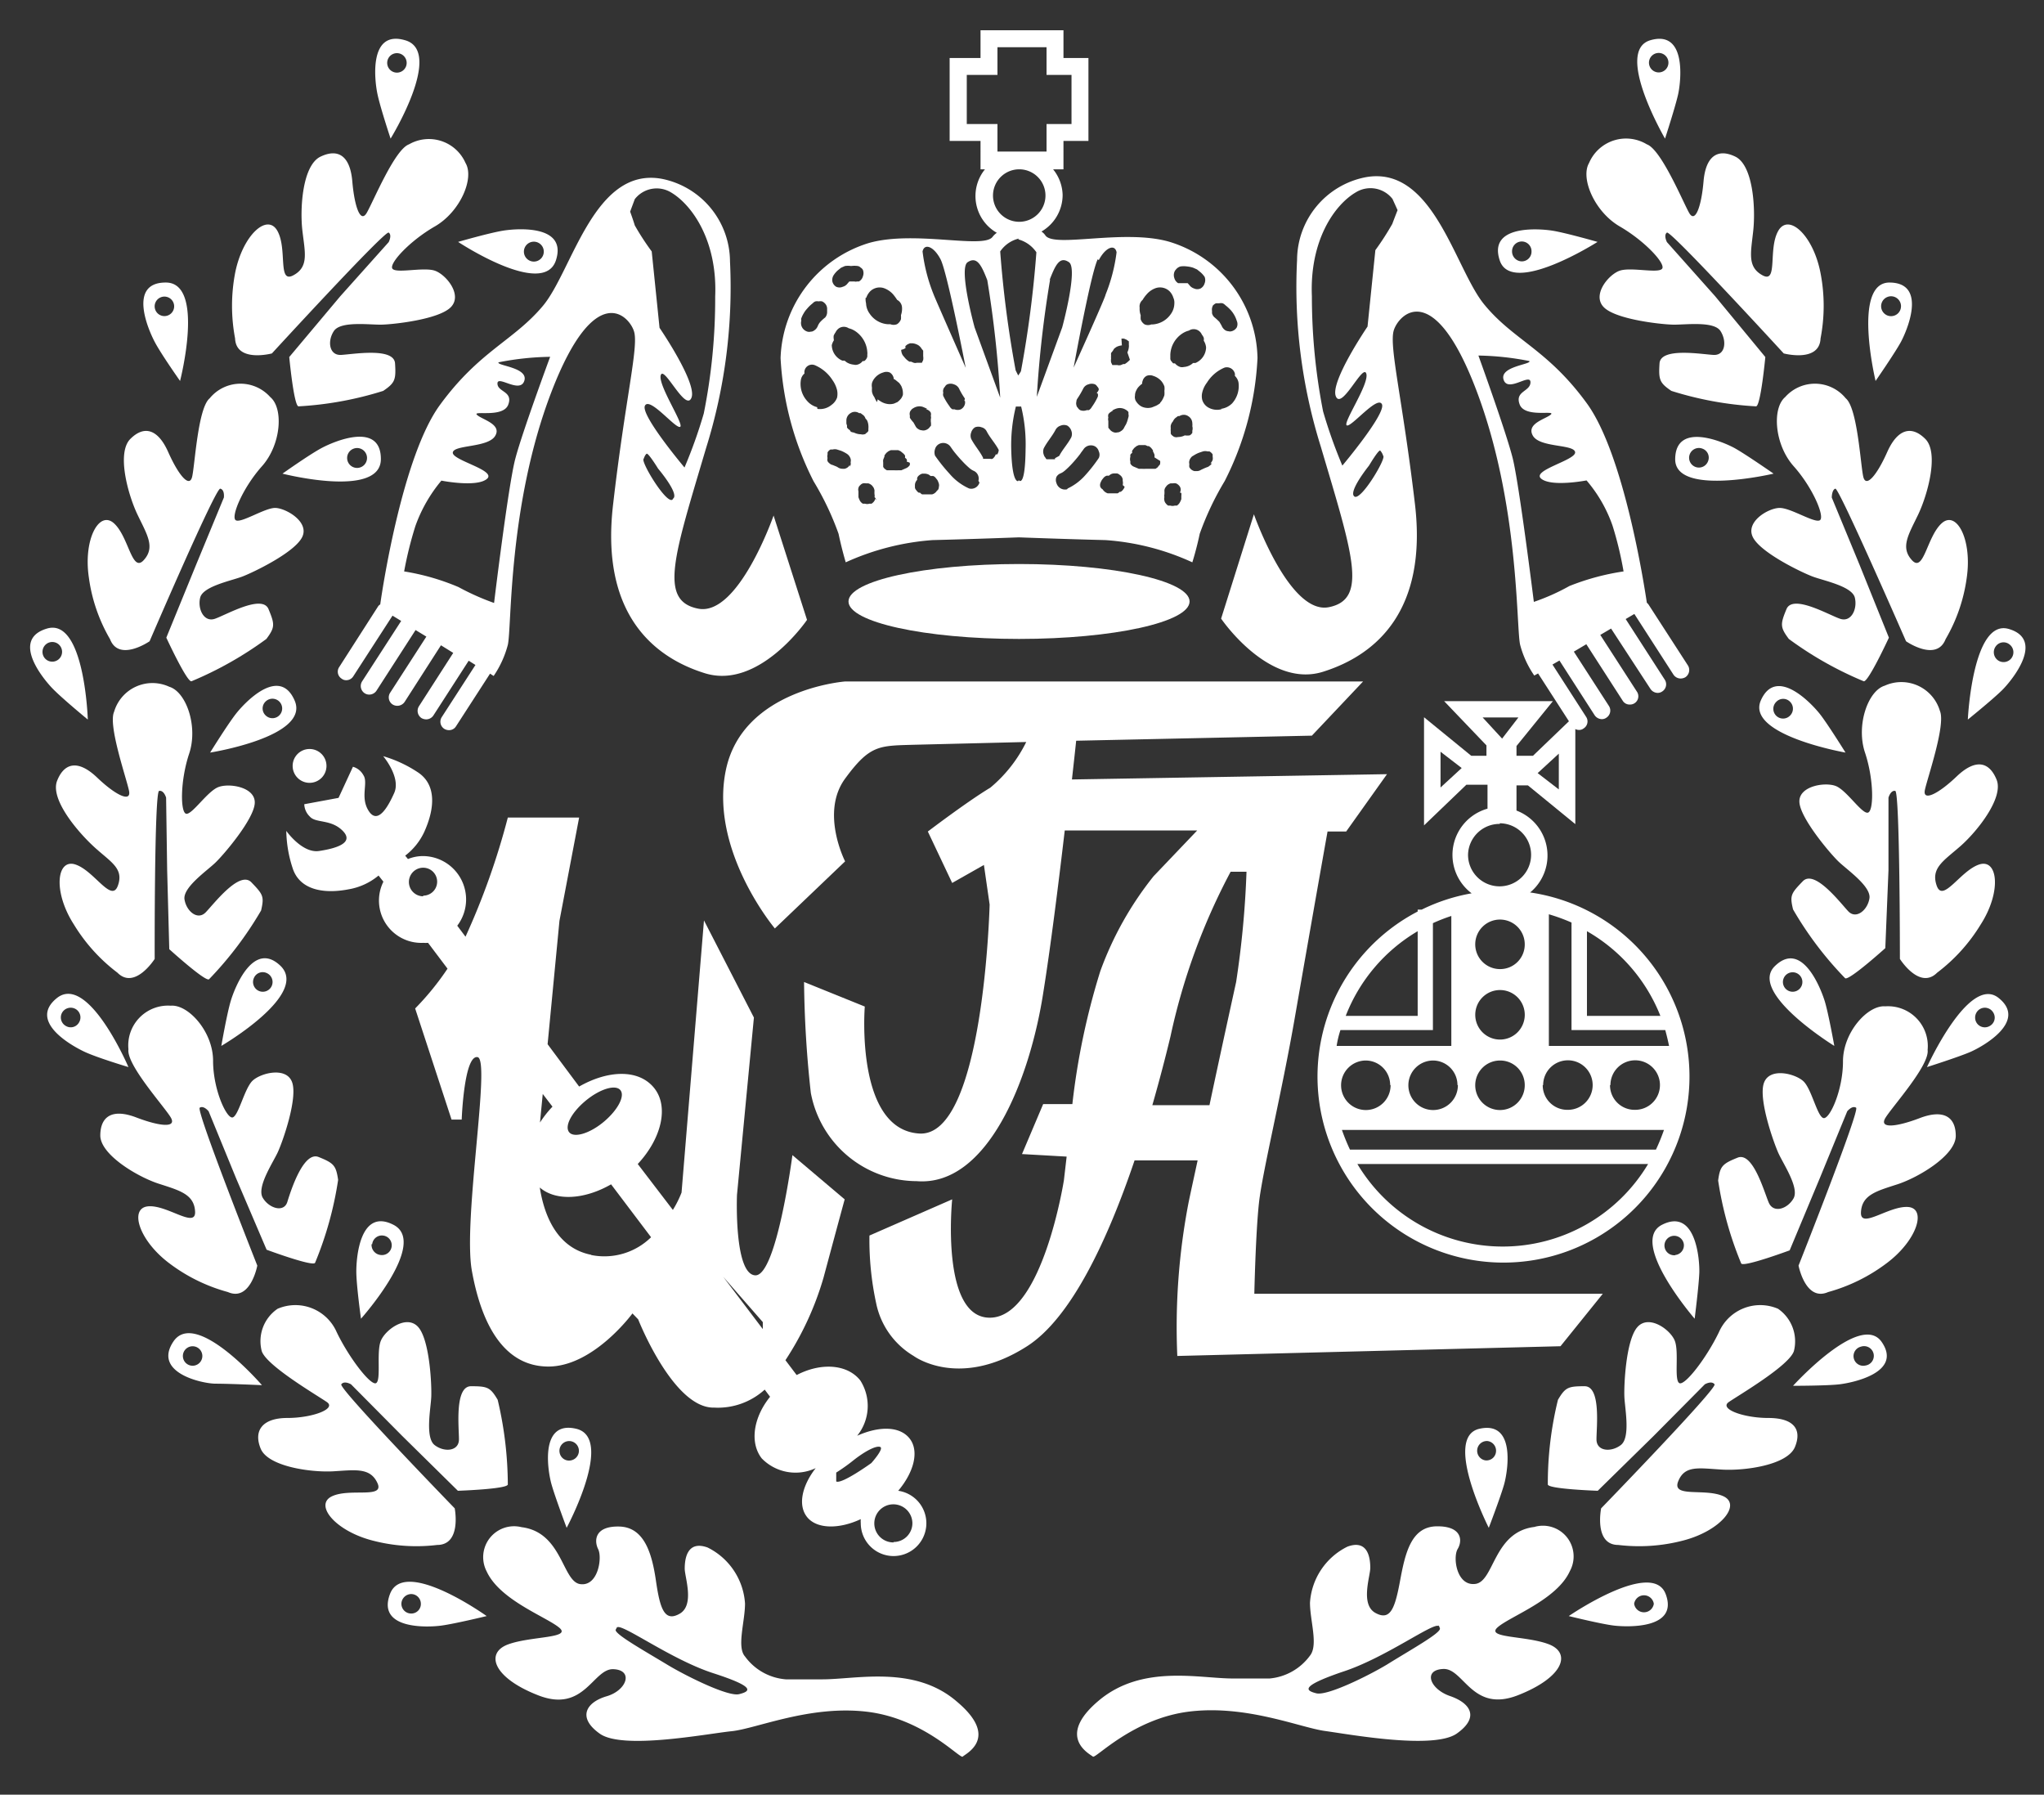 <?xml version="1.0" encoding="UTF-8"?> <svg xmlns="http://www.w3.org/2000/svg" id="Слой_1" data-name="Слой 1" viewBox="0 0 96.6 84.8"><rect x="0" y="0" width="96.6" height="84.8" fill="#333333" stroke="none"/> <defs> <style>.cls-1{fill:#fff;}</style> </defs> <path class="cls-1" d="M45.22,80.4c-2-1.73-4.75-1.05-6.35-1.05,0,0-.81,0-1.73,0a2.64,2.64,0,0,1-1.93-1.08c-.4-.45,0-1.65,0-2.5a3.18,3.18,0,0,0-1.77-2.65c-1-.36-1.08.6-1.08,1s.48,1.72-.24,2.13S31.19,76,31,74.69s-.56-2.53-1.73-2.56-1.2.67-1,1.07,0,1.77-.85,1.65-.84-2.45-2.77-2.69A1.46,1.46,0,0,0,23,74.25c.62,1.35,2.78,2.13,3.42,2.65s-1.33.4-2.41.8-.73,1.57,1.44,2.41,2.58-1.28,3.54-1.24.64,1-.32,1.28-1.41,1-.32,1.77,5.06,0,6.23-.12,3.69-1.24,6.39-.92S45.38,83.13,45.5,83,47.27,82.12,45.22,80.4Zm-10.29-.35c-.51.13-2.45-.83-3.34-1.36C30.45,78,29,77.19,29.1,77s.07-.11.07-.11c.27-.16,2.56,1.53,4.54,2.17S35.5,79.91,34.93,80.05Z"></path> <path class="cls-1" d="M18.43,75.32C17.8,77,20.2,76.9,20.86,76.81S23,76.36,23,76.36,19.09,73.56,18.43,75.32Zm1,.92a.46.46,0,0,1-.46-.46.47.47,0,0,1,.46-.46.46.46,0,0,1,.46.46A.45.45,0,0,1,19.45,76.24Z"></path> <path class="cls-1" d="M27.23,67.51c-1.74-.41-1.34,2-1.17,2.61s.72,2.07.72,2.07S29.06,67.94,27.23,67.51Zm-.78,1.14A.46.46,0,1,1,27,69,.45.45,0,0,1,26.45,68.65Z"></path> <path class="cls-1" d="M8.2,63.38c-1,1.48,1.35,2,2,2s2.18.07,2.18.07S9.26,61.83,8.2,63.38ZM9,64.52a.46.46,0,1,1,.55-.34A.46.46,0,0,1,9,64.52Z"></path> <path class="cls-1" d="M18.59,57.87c-1.59-.81-1.76,1.59-1.75,2.26s.22,2.18.22,2.18S20.27,58.72,18.59,57.87Zm-1,.92a.46.46,0,0,1,.51-.41.46.46,0,0,1,.41.51.46.46,0,0,1-.51.41A.48.48,0,0,1,17.56,58.79Z"></path> <path class="cls-1" d="M2.7,47.15C1.3,48.26,3.4,49.42,4,49.7s2.07.72,2.07.72S4.18,46,2.7,47.15Zm.4,1.32a.46.46,0,0,1-.16-.63.47.47,0,0,1,.64-.16.46.46,0,0,1,.15.64A.45.45,0,0,1,3.1,48.47Z"></path> <path class="cls-1" d="M13.27,45.65c-1.28-1.25-2.17,1-2.36,1.63s-.45,2.14-.45,2.14S14.61,47,13.27,45.65ZM12,46.21a.45.45,0,0,1,.61-.23.46.46,0,0,1,.23.61.46.46,0,0,1-.84-.38Z"></path> <path class="cls-1" d="M19,67.84l-2.41-2.43s-.32-.19-.46,0,5.36,5.86,5.36,5.86S21.83,73,20.66,73a8.18,8.18,0,0,1-3.06-.21c-1.77-.46-2.76-1.69-1.91-2.09s2.49.13,2.15-.62-1.05-.62-2.09-.56-3.08-.22-3.43-1.07S12.4,67,13.58,67s2.33-.43,1.87-.75-2.86-1.72-3.08-2.41a1.85,1.85,0,0,1,.75-2,2.13,2.13,0,0,1,2.79,1.1c.59,1.23,1.63,2.57,1.87,2.41s0-1.47.22-2,1.23-1.26,1.77-.64.64,2.76.61,3.32-.29,1.9.16,2.25,1.15.3,1.15-.27-.21-2.51.57-2.51.91.05,1.26.64a17.6,17.6,0,0,1,.48,4c0,.22-2.36.3-2.36.3Z"></path> <path class="cls-1" d="M11.16,55.68l-1.3-3.17s-.23-.29-.42-.17,2.72,7.46,2.72,7.46-.32,1.72-1.39,1.25A8.11,8.11,0,0,1,8,59.69C6.55,58.6,6.1,57.08,7,57s2.26,1.07,2.22.25-.73-1-1.72-1.32-2.77-1.37-2.76-2.29.6-1.26,1.7-.84,1.93.51,1.63,0-2.1-2.49-2-3.22a1.88,1.88,0,0,1,2-2.06c.83-.07,2,1.23,2,2.6s.64,2.74.92,2.68.56-1.36.94-1.73,1.62-.69,1.88.08-.45,2.8-.69,3.31-1,1.64-.7,2.14,1,.71,1.16.19.76-2.41,1.48-2.12.82.4.92,1.08a16.64,16.64,0,0,1-1.09,3.92c-.11.19-2.29-.62-2.29-.62Z"></path> <path class="cls-1" d="M2.22,29.7c-1.72.51-.19,2.37.28,2.85S4.15,34,4.15,34,4,29.17,2.22,29.7ZM2.1,31.08a.47.47,0,0,1,.09-.65.46.46,0,0,1,.65.09.46.46,0,1,1-.74.56Z"></path> <path class="cls-1" d="M13.92,33.09c-.72-1.64-2.37.12-2.78.65s-1.21,1.82-1.21,1.82S14.69,34.81,13.92,33.09Zm-1.37.06a.46.46,0,1,1,0,.65A.45.45,0,0,1,12.55,33.15Z"></path> <path class="cls-1" d="M7.9,41.12l-.05-3.43s-.1-.36-.33-.32-.21,7.94-.21,7.94-.94,1.48-1.76.65a8.19,8.19,0,0,1-2.06-2.28c-1-1.56-.81-3.13.08-2.83s1.7,1.83,2,1S5.22,40.73,4.43,40,2.36,37.75,2.7,36.89s1-1,1.89-.15,1.61,1.18,1.51.64-1-3.09-.71-3.74A1.89,1.89,0,0,1,8,32.45c.8.24,1.37,1.87.94,3.16s-.42,2.79-.14,2.84,1-1.06,1.52-1.26,1.76,0,1.72.76-1.46,2.43-1.87,2.82S8.63,41.94,8.72,42.5s.62,1,1,.61,1.6-2,2.16-1.42.61.67.46,1.33a17,17,0,0,1-2.46,3.25C9.72,46.41,8,44.85,8,44.85Z"></path> <path class="cls-1" d="M7.83,13.35c-1.79,0-.83,2.22-.51,2.82S8.51,18,8.51,18,9.71,13.34,7.83,13.35Zm-.49,1.29a.46.46,0,1,1,.86-.33.46.46,0,1,1-.86.33Z"></path> <path class="cls-1" d="M19.14,1.9c-1.72-.5-1.44,1.89-1.3,2.55s.62,2.1.62,2.1S21,2.42,19.14,1.9ZM18.3,3a.46.46,0,1,1,.5.43A.46.46,0,0,1,18.3,3Z"></path> <path class="cls-1" d="M18,21.69c0-1.79-2.23-.83-2.82-.51s-1.83,1.2-1.83,1.2S18,23.57,18,21.69Zm-1.29-.49a.47.47,0,0,1,.6.26.47.47,0,1,1-.6-.26Z"></path> <path class="cls-1" d="M26.27,12.31c.56-1.7-1.83-1.52-2.5-1.41s-2.12.53-2.12.53S25.67,14.09,26.27,12.31Zm-1.06-.89a.47.47,0,1,1-.45.48A.47.47,0,0,1,25.21,11.42Z"></path> <path class="cls-1" d="M9.27,26.68l1.31-3.17s.05-.37-.17-.42S7.07,30.3,7.07,30.3s-1.45,1-1.87-.1a7.84,7.84,0,0,1-1-2.91c-.27-1.81.49-3.2,1.19-2.56s.84,2.35,1.4,1.74.16-1.21-.29-2.15-1-2.92-.34-3.58,1.31-.46,1.79.62,1,1.71,1.13,1.17.27-3.25.83-3.71a1.88,1.88,0,0,1,2.86-.06c.64.53.52,2.25-.39,3.27s-1.48,2.39-1.24,2.55S12.51,24,13,24s1.64.65,1.28,1.38-2.3,1.66-2.82,1.86-1.87.46-2,1,.18,1.17.69,1,2.24-1.18,2.54-.46.31.86-.1,1.41a17.09,17.09,0,0,1-3.54,2c-.21.06-1.19-2.06-1.19-2.06Z"></path> <path class="cls-1" d="M16.08,14l2.29-2.56s.17-.33,0-.45-5.52,5.71-5.52,5.71-1.69.45-1.74-.71a8.29,8.29,0,0,1,0-3.08c.35-1.79,1.52-2.86,2-2s0,2.5.75,2.1.55-1.08.43-2.12,0-3.08.86-3.49,1.4,0,1.5,1.17.38,2,.68,1.49,1.32-3,2-3.24A1.89,1.89,0,0,1,22,7.7c.43.72-.25,2.31-1.45,3s-2.19,1.77-2,2,1.47-.09,2,.09,1.33,1.15.75,1.73-2.72.81-3.28.82-1.92-.18-2.24.3-.22,1.16.34,1.13,2.5-.37,2.55.4,0,.92-.56,1.3a16.3,16.3,0,0,1-4,.73c-.22,0-.44-2.33-.44-2.33Z"></path> <path class="cls-1" d="M51.65,83c.12.12,1.89-1.81,4.58-2.13s5.22.76,6.39.92,5.14.89,6.23.12.64-1.44-.32-1.77-1.29-1.24-.32-1.28,1.36,2.09,3.53,1.24,2.53-2,1.45-2.41-3-.28-2.41-.8,2.8-1.3,3.41-2.65a1.45,1.45,0,0,0-1.68-2.09c-1.93.24-1.89,2.57-2.78,2.69s-1.08-1.25-.84-1.65.2-1.09-1-1.07-1.48,1.27-1.72,2.56-.45,1.93-1.17,1.53-.24-1.73-.24-2.13-.08-1.37-1.08-1a3.18,3.18,0,0,0-1.77,2.65c0,.85.4,2,0,2.5A2.66,2.66,0,0,1,60,79.31c-.93,0-1.73,0-1.73,0-1.61,0-4.3-.68-6.35,1.05S51.53,82.89,51.65,83Zm11.78-4c2-.64,4.28-2.33,4.55-2.17,0,0,0-.1.07.11s-1.36,1-2.5,1.71c-.88.53-2.82,1.49-3.34,1.36S61.45,79.68,63.43,79Z"></path> <path class="cls-1" d="M74.14,76.36s1.54.38,2.14.45,3.07.18,2.44-1.49S74.14,76.36,74.14,76.36Zm3.09-.58a.47.47,0,0,1,.93,0,.47.47,0,0,1-.93,0Z"></path> <path class="cls-1" d="M70.36,72.19s.57-1.49.73-2.07.57-3-1.17-2.61S70.36,72.19,70.36,72.19ZM70.18,69a.46.46,0,0,1,.12-.91.46.46,0,0,1,.4.52A.45.45,0,0,1,70.18,69Z"></path> <path class="cls-1" d="M84.74,65.48s1.59,0,2.19-.07,3-.55,2-2S84.74,65.48,84.74,65.48Zm2.87-1.3a.46.46,0,0,1,.34-.55.46.46,0,1,1,.22.89A.46.46,0,0,1,87.61,64.18Z"></path> <path class="cls-1" d="M80.09,62.31s.2-1.58.22-2.18-.16-3.07-1.76-2.26S80.09,62.31,80.09,62.31Zm-.92-3a.46.46,0,1,1,.41-.51A.46.46,0,0,1,79.17,59.3Z"></path> <path class="cls-1" d="M91.07,50.42s1.51-.48,2.06-.72,2.72-1.44,1.32-2.55S91.07,50.42,91.07,50.42Zm2.34-2.1a.47.47,0,0,1,.16-.64.46.46,0,0,1,.63.16.45.45,0,0,1-.15.63A.46.46,0,0,1,93.41,48.32Z"></path> <path class="cls-1" d="M86.69,49.42s-.28-1.57-.46-2.14-1.07-2.88-2.35-1.63S86.69,49.42,86.69,49.42Zm-1.78-2.6a.46.46,0,1,1,.23-.61A.46.46,0,0,1,84.91,46.82Z"></path> <path class="cls-1" d="M78.16,67.84l2.41-2.43s.32-.19.46,0-5.36,5.86-5.36,5.86S75.32,73,76.48,73a8.23,8.23,0,0,0,3.07-.21c1.77-.46,2.76-1.69,1.9-2.09S79,70.79,79.31,70s1-.62,2.09-.56,3.08-.22,3.43-1.07S84.75,67,83.57,67s-2.33-.43-1.87-.75,2.86-1.72,3.08-2.41a1.87,1.87,0,0,0-.75-2,2.13,2.13,0,0,0-2.79,1.1c-.59,1.23-1.63,2.57-1.88,2.41s0-1.47-.21-2-1.23-1.26-1.77-.64-.64,2.76-.61,3.32.29,1.9-.17,2.25-1.15.3-1.15-.27.22-2.51-.56-2.51-.91.05-1.26.64a16.56,16.56,0,0,0-.48,4c0,.22,2.36.3,2.36.3Z"></path> <path class="cls-1" d="M86,55.68l1.3-3.17s.23-.29.42-.17S85,59.8,85,59.8s.33,1.72,1.4,1.25a8.2,8.2,0,0,0,2.76-1.36c1.46-1.09,1.91-2.61,1-2.66s-2.25,1.07-2.21.25.73-1,1.72-1.32,2.76-1.37,2.76-2.29-.6-1.26-1.7-.84-1.93.51-1.63,0,2.1-2.49,2-3.22a1.88,1.88,0,0,0-2-2.06c-.83-.07-2,1.23-2,2.6s-.63,2.74-.92,2.68-.56-1.36-.94-1.73-1.62-.69-1.88.08.46,2.8.69,3.31,1,1.64.71,2.14-.95.71-1.17.19-.75-2.41-1.47-2.12-.83.4-.92,1.08a16.64,16.64,0,0,0,1.09,3.92c.1.19,2.29-.62,2.29-.62Z"></path> <path class="cls-1" d="M93,34s1.24-1,1.66-1.43,2-2.34.28-2.85S93,34,93,34Zm1.41-2.81a.47.47,0,0,1-.09-.65.45.45,0,0,1,.65-.09.46.46,0,1,1-.56.74Z"></path> <path class="cls-1" d="M87.22,35.56s-.84-1.35-1.21-1.82-2.06-2.29-2.79-.65S87.22,35.56,87.22,35.56ZM84.61,33.8a.46.46,0,1,1-.66-.64.45.45,0,0,1,.65,0A.46.46,0,0,1,84.61,33.8Z"></path> <path class="cls-1" d="M89.25,41.12l0-3.43s.1-.36.32-.32.22,7.94.22,7.94.93,1.48,1.76.65a8.19,8.19,0,0,0,2.06-2.28c1-1.56.81-3.13-.08-2.83s-1.71,1.83-2,1,.32-1.17,1.11-1.86,2.07-2.29,1.72-3.15-1-1-1.89-.15-1.61,1.18-1.5.64,1-3.09.71-3.74a1.9,1.9,0,0,0-2.61-1.19c-.79.24-1.36,1.87-.93,3.16s.42,2.79.13,2.84-1-1.06-1.51-1.26-1.76,0-1.72.76,1.45,2.43,1.86,2.82,1.54,1.17,1.45,1.73-.63,1-1,.61-1.59-2-2.15-1.42-.62.67-.46,1.33a16.55,16.55,0,0,0,2.46,3.25c.17.14,1.9-1.42,1.9-1.42Z"></path> <path class="cls-1" d="M88.64,18s.9-1.3,1.19-1.83,1.27-2.8-.52-2.82S88.64,18,88.64,18Zm.57-3.09a.47.47,0,1,1,.6-.27A.47.47,0,0,1,89.21,14.91Z"></path> <path class="cls-1" d="M78.69,6.55s.49-1.51.62-2.1S79.73,1.4,78,1.9,78.69,6.55,78.69,6.55Zm-.34-3.13a.46.46,0,1,1,.5-.43A.46.46,0,0,1,78.35,3.42Z"></path> <path class="cls-1" d="M83.82,22.38s-1.31-.91-1.83-1.2-2.8-1.28-2.82.51S83.82,22.38,83.82,22.38Zm-3.1-.58a.46.46,0,0,1-.6.26.46.46,0,0,1,.34-.86A.45.45,0,0,1,80.72,21.8Z"></path> <path class="cls-1" d="M75.5,11.43S74,11,73.37,10.9s-3.06-.29-2.49,1.41S75.5,11.43,75.5,11.43Zm-3.12.47a.46.46,0,0,1-.47.45.47.47,0,0,1-.45-.48.46.46,0,1,1,.92,0Z"></path> <path class="cls-1" d="M87.88,26.68l-1.31-3.17s0-.37.17-.42,3.34,7.21,3.34,7.21,1.44,1,1.87-.1a7.84,7.84,0,0,0,1-2.91c.26-1.81-.49-3.2-1.19-2.56s-.84,2.35-1.4,1.74-.16-1.21.29-2.15,1-2.92.34-3.58-1.32-.46-1.8.62-1,1.71-1.13,1.17-.27-3.25-.83-3.71a1.88,1.88,0,0,0-2.86-.06c-.63.53-.51,2.25.4,3.27s1.48,2.39,1.24,2.55S84.64,24,84.11,24s-1.63.65-1.27,1.38,2.29,1.66,2.82,1.86,1.87.46,2,1-.17,1.17-.69,1-2.24-1.18-2.54-.46-.3.86.11,1.41a16.84,16.84,0,0,0,3.54,2c.21.06,1.19-2.06,1.19-2.06Z"></path> <path class="cls-1" d="M81.06,14l-2.28-2.56s-.17-.33,0-.45,5.52,5.71,5.52,5.71,1.69.45,1.74-.71a8.12,8.12,0,0,0,0-3.08c-.34-1.79-1.51-2.86-2-2s0,2.5-.74,2.1-.55-1.08-.44-2.12,0-3.08-.85-3.49-1.4,0-1.5,1.17-.39,2-.68,1.49-1.32-3-2-3.24a1.9,1.9,0,0,0-2.73.88c-.42.72.26,2.31,1.45,3s2.19,1.77,2,2-1.47-.09-2,.09-1.33,1.15-.75,1.73,2.72.81,3.28.82,1.92-.18,2.23.3.23,1.16-.33,1.13-2.5-.37-2.55.4,0,.92.56,1.3a16.22,16.22,0,0,0,4,.73c.22,0,.44-2.33.44-2.33Z"></path> <path class="cls-1" d="M59.28,61.13s.06-2.85.22-4.3,1.07-5.14,1.71-8.84c.46-2.64,1.16-6.63,1.53-8.7h.88l1.93-2.71-14.89.25c.08-.72.15-1.34.2-1.83L62,34.76l2.42-2.56H39.94s-4.82.36-5.63,4.16,2.31,7.51,2.31,7.51l3.32-3.17s-1.18-2.3,0-3.91,1.61-1.55,3.27-1.6l5.29-.13a6.58,6.58,0,0,1-1.7,2.16c-1.07.64-2.95,2.07-2.95,2.07L45,41.72l1.5-.85.27,1.87s-.27,11-3.32,10.82-2.58-6-2.58-6L38,46.4a51.65,51.65,0,0,0,.32,5.24,5.11,5.11,0,0,0,5,4.17c3.33.27,5.36-4.76,6-9,.32-2,.7-5,1-7.57h6.26l-2.06,2.16a15.76,15.76,0,0,0-2.52,4.49,33.59,33.59,0,0,0-1.32,6.28H49.3l-1,2.36,2.11.12-.13,1.12s-1,6.37-3.43,6.49S45,56.67,45,56.67l-3.91,1.71a14.15,14.15,0,0,0,.32,3.21,3.77,3.77,0,0,0,1.77,2.48s2.14,1.6,5.36-.46c2.08-1.33,3.8-5,5.08-8.78l1.4,0H56.6c-.15.7-.3,1.37-.43,2a31.08,31.08,0,0,0-.53,7.24l18.11-.46,2-2.48ZM58.42,46.4c-.19.87-.72,3.27-1.26,5.82h-2.7c.33-1.15.62-2.26.86-3.26a29.86,29.86,0,0,1,2.84-7.77h.75A44.52,44.52,0,0,1,58.42,46.4Z"></path> <path class="cls-1" d="M36.56,24.36S34.9,29.13,33,28.76s-1.13-2.52.37-7.59a25.42,25.42,0,0,0,1.13-8.82,4,4,0,0,0-3.22-3.9c-3.21-.59-4.23,4.34-5.62,6s-3,2.12-4.88,4.7c-1.73,2.38-2.68,8.47-2.81,9.41a.28.28,0,0,0-.1.09l-1.84,2.87a.39.39,0,0,0,.12.55.33.33,0,0,0,.21.07.39.39,0,0,0,.34-.19l1.85-2.86v0l.41.25-1.85,2.86a.41.41,0,0,0,.13.56.39.39,0,0,0,.21.06.41.41,0,0,0,.34-.18l1.85-2.87v0l.51.31-1.71,2.65a.4.4,0,0,0,.12.56.42.42,0,0,0,.56-.12l1.72-2.68.58.36L19.8,33.37a.41.41,0,0,0,.12.56.46.46,0,0,0,.22.06.41.41,0,0,0,.34-.18l1.67-2.59.32.2-1.59,2.46a.4.4,0,0,0,.12.56.43.43,0,0,0,.22.06.38.38,0,0,0,.33-.18l1.61-2.49.17.11A4.75,4.75,0,0,0,24,30.47c.19-.8,0-6.59,2.06-11.95s3.7-3.59,3.91-2.84-.43,3.22-1,8.2,1.77,7.13,4.34,7.93,4.83-2.52,4.83-2.52ZM24.35,21.69c-.33,1.25-1,6.8-1,6.8a11.62,11.62,0,0,1-1.68-.75A11,11,0,0,0,19.1,27a17.7,17.7,0,0,1,.53-2.14,7,7,0,0,1,1.23-2.15s1.66.33,2.15-.08-1.66-.88-1.61-1.25,1.66-.22,2-.78-.64-.78-.86-1,1.24.16,1.48-.48-.51-.59-.51-1,1.07.5,1.27-.13-1.32-.71-1.22-.87A13.36,13.36,0,0,1,26,16.86S24.67,20.45,24.35,21.69ZM29.78,10,30,9.41a1.31,1.31,0,0,1,1.71-.32c1,.59,2.2,2.29,2.09,4.92a27.53,27.53,0,0,1-.54,5.53,22.76,22.76,0,0,1-.91,2.55s-2.09-2.48-1.87-2.92,1.44,1.09,1.66,1-1.07-2-.91-2.45,1.18,1.77,1.45,1.07-1.51-3.3-1.51-3.3l-.37-3.61a12.16,12.16,0,0,1-.8-1.23C29.92,10.38,29.78,10,29.78,10Zm2,13.61c-.3.21-1.52-1.82-1.36-1.93,0,0,.06-.19.14-.24s.54.7.54.7S32.12,23.34,31.81,23.56Z"></path> <path class="cls-1" d="M57.71,29.23s2.25,3.32,4.82,2.51,4.93-2.94,4.34-7.93-1.23-7.45-1-8.2,1.88-2.51,3.91,2.85,1.87,11.14,2.06,12a4.63,4.63,0,0,0,.67,1.46l.18-.1,1.6,2.48a.39.39,0,0,0,.34.19.33.33,0,0,0,.21-.07.39.39,0,0,0,.12-.55l-1.59-2.47.33-.19,1.66,2.58a.42.42,0,0,0,.34.19.36.36,0,0,0,.22-.07.4.4,0,0,0,.12-.55l-1.66-2.57.59-.35,1.72,2.67a.38.38,0,0,0,.34.18.39.39,0,0,0,.33-.61L75.63,30l.51-.3h0L78,32.55a.42.42,0,0,0,.34.19.38.38,0,0,0,.22-.07.4.4,0,0,0,.12-.55l-1.85-2.87.41-.24a0,0,0,0,1,0,0l1.85,2.87a.41.41,0,0,0,.34.18.46.46,0,0,0,.22-.06.41.41,0,0,0,.12-.56l-1.85-2.86a.43.43,0,0,0-.09-.1c-.14-.94-1.09-7-2.82-9.4-1.87-2.58-3.48-3-4.87-4.7s-2.41-6.62-5.63-6a4,4,0,0,0-3.21,3.9,25.25,25.25,0,0,0,1.12,8.82c1.5,5.07,2.25,7.22.38,7.59s-3.54-4.39-3.54-4.39ZM69.87,16.8a13.31,13.31,0,0,1,2.41.26c.11.16-1.42.25-1.22.88s1.27-.33,1.27.12-.75.41-.51,1.05,1.69.26,1.48.47-1.18.42-.86,1,1.93.4,2,.78-2.09.86-1.6,1.26,2.14.08,2.14.08a6.64,6.64,0,0,1,1.23,2.14A16.68,16.68,0,0,1,76.73,27a11.4,11.4,0,0,0-2.56.69,10.14,10.14,0,0,1-1.68.75s-.69-5.55-1-6.79S69.87,16.8,69.87,16.8ZM65.8,10.58A12.89,12.89,0,0,1,65,11.82l-.37,3.61s-1.77,2.6-1.5,3.29,1.28-1.55,1.44-1.07S63.44,20,63.65,20.1s1.45-1.43,1.66-1S63.44,22,63.44,22a23.31,23.31,0,0,1-.91-2.56A28.18,28.18,0,0,1,62,14c-.11-2.64,1.07-4.33,2.09-4.92a1.32,1.32,0,0,1,1.72.32l.24.53S65.9,10.31,65.8,10.58ZM64.7,22s.45-.76.53-.71a.65.65,0,0,1,.14.25c.16.1-1.05,2.14-1.36,1.92S64.7,22,64.7,22Z"></path> <ellipse class="cls-1" cx="48.16" cy="28.42" rx="8.06" ry="1.77"></ellipse> <path class="cls-1" d="M55.25,11.42c-2.14-.61-5.41.3-5.84-.29a.69.69,0,0,0-.19-.19,2,2,0,0,0,1-1.74A2,2,0,0,0,49.77,8h.49V6.66h1.18V2.74H50.26V1.43H46.34V2.74H44.88V6.66h1.46V8h.21a2,2,0,0,0,.56,3,.89.89,0,0,0-.2.19c-.43.59-3.69-.32-5.84.29a5.89,5.89,0,0,0-4.18,5.44,14.49,14.49,0,0,0,1.56,5.82,13.59,13.59,0,0,1,1.18,2.48c.16.76.34,1.35.34,1.35a12,12,0,0,1,4.1-1.05c2-.05,4.08-.13,4.08-.13s2.09.08,4.1.13a11.77,11.77,0,0,1,4.1,1.05s.19-.59.35-1.35a13.78,13.78,0,0,1,1.18-2.49,14.31,14.31,0,0,0,1.55-5.81A5.86,5.86,0,0,0,55.25,11.42Zm2.09,3a.38.38,0,0,1,.13-.09l.15,0a.41.41,0,0,1,.16,0,.38.38,0,0,1,.13.09,2.16,2.16,0,0,1,.27.25,1.36,1.36,0,0,1,.27.49.38.38,0,0,1,0,.31.4.4,0,0,1-.24.18.29.29,0,0,1-.16,0,.3.3,0,0,1-.15-.05.47.47,0,0,1-.17-.22l-.1-.17a2.73,2.73,0,0,0-.25-.23.4.4,0,0,1-.1-.18l0-.11A.4.4,0,0,1,57.34,14.41Zm-1.79-1.65a.42.42,0,0,1,.24-.18,1.09,1.09,0,0,1,.31,0,1.36,1.36,0,0,1,.29.06l.18.08.15.12a1.15,1.15,0,0,1,.21.23.42.42,0,0,1,0,.31.41.41,0,0,1-.19.24.37.37,0,0,1-.31,0,.44.44,0,0,1-.22-.16v0l-.08-.09,0,0-.06,0h-.29l-.1,0a.4.4,0,0,1-.18-.24A.42.42,0,0,1,55.55,12.76ZM57,16.42a.82.82,0,0,1-.5.73l-.11,0-.09.07a.7.7,0,0,1-.35.12.35.35,0,0,1-.17,0,.53.53,0,0,1-.25-.17h0s-.06,0-.08,0a.27.27,0,0,1-.07-.08.21.21,0,0,1-.07-.13l0-.11v-.1a1.26,1.26,0,0,1,.58-1,1,1,0,0,1,.3-.13.41.41,0,0,1,.45,0,.42.42,0,0,1,.16.19.6.6,0,0,1,.09.15.43.43,0,0,1,0,.14A.7.7,0,0,1,57,16.42Zm-3-2.25a1.57,1.57,0,0,1,.19-.26,1,1,0,0,1,.44-.3.65.65,0,0,1,.63.14.73.73,0,0,1,.19.31.56.56,0,0,1,.05.28.87.87,0,0,1-.16.49,1.13,1.13,0,0,1-.87.5h-.06l0,0a.41.41,0,0,1-.31,0,.45.45,0,0,1-.19-.24,1.29,1.29,0,0,1,0-.19.9.9,0,0,1-.05-.36A.4.4,0,0,1,54,14.17ZM53,16l.12,0h0l.12.05h0l.11.08,0,0,0,0,0,0,0,0h0l0,.05,0,0h0s0,.07,0,.11h0a.43.43,0,0,1,0,.11v0a.72.72,0,0,1-.07.25l0,0L53.4,17a1.11,1.11,0,0,1-.24.2.18.18,0,0,1-.07,0l-.12.05h0a.3.3,0,0,1-.16,0h-.12l-.12,0h0l0,0,0,0h0l0,0,0,0,0,0a0,0,0,0,0,0,0v0l-.06-.13a.58.58,0,0,1,0-.18v0a.68.68,0,0,1,0-.14,0,0,0,0,1,0,0,.61.61,0,0,1,0-.12s0,0,0,0l.08-.1a0,0,0,0,1,0,0h0l.06-.1,0,0a.94.94,0,0,1,.12-.09.72.72,0,0,1,.25-.07Zm-1.07-3.71c.32-.61.76-.77.84-.37a8,8,0,0,1-.52,2c0,.12-1.51,3.45-1.51,3.45S51.56,12.87,51.88,12.25Zm-.05,6.31a.25.25,0,0,1,0,.15,2.87,2.87,0,0,1-.28.48.4.4,0,0,1-.14.15l-.1,0a.42.42,0,0,1-.31,0,.29.29,0,0,1-.11-.11.21.21,0,0,1-.07-.13.3.3,0,0,1,0-.16.25.25,0,0,1,.05-.15,4.62,4.62,0,0,0,.28-.48.38.38,0,0,1,.24-.19.43.43,0,0,1,.31,0,.29.29,0,0,1,.11.11.21.21,0,0,1,.07.13A.3.3,0,0,1,51.83,18.56ZM45.69,5.86V3.54h1.45V2.23h2.32V3.54h1.18V5.86H49.46v1.3H47.14V5.86ZM48.16,8A1.24,1.24,0,1,1,46.93,9.2,1.24,1.24,0,0,1,48.16,8ZM43.6,11.88c.09-.4.53-.24.85.37s1.19,5.13,1.19,5.13-1.47-3.33-1.51-3.45A8,8,0,0,1,43.6,11.88Zm2,7.06a.3.3,0,0,1,0,.16.37.37,0,0,1-.07.14.4.4,0,0,1-.12.1.39.39,0,0,1-.3,0l-.1,0a.4.4,0,0,1-.14-.15,2.92,2.92,0,0,1-.29-.48.24.24,0,0,1,0-.15.29.29,0,0,1,.08-.29.23.23,0,0,1,.11-.11.41.41,0,0,1,.31,0,.41.41,0,0,1,.24.19,3.33,3.33,0,0,0,.28.48A.33.33,0,0,1,45.57,18.94Zm-2.81-2.48h0s0-.08,0-.11h0l0,0,0,0h0l0,0,0,0s0,0,0,0l0,0,.1-.08h0l.12-.05h0l.11,0h0a.67.67,0,0,1,.24.07.38.38,0,0,1,.12.09.08.08,0,0,1,0,0,.31.31,0,0,1,.07.09h0l0,0,.08.1,0,0,0,.12v0c0,.05,0,.09,0,.14s0,0,0,0a.57.57,0,0,1,0,.18l-.06.13,0,0s0,0,0,0l0,0s0,0,0,0h0l0,0,0,0h0l-.11,0h-.13a.26.26,0,0,1-.15,0h0l-.12-.05-.08,0a.87.87,0,0,1-.23-.2l-.09-.11,0,0a.55.55,0,0,1-.07-.25v0S42.76,16.49,42.76,16.46Zm-1.85-2.39a.81.81,0,0,1,.19-.31.64.64,0,0,1,.63-.15,1.05,1.05,0,0,1,.45.3,2.48,2.48,0,0,1,.19.26.43.43,0,0,1,.23.36.9.9,0,0,1-.05.36,1.29,1.29,0,0,1,0,.19.45.45,0,0,1-.19.24.42.42,0,0,1-.31,0l-.06,0h-.06a1.13,1.13,0,0,1-.86-.5.88.88,0,0,1-.17-.49A.81.81,0,0,1,40.91,14.07ZM39.4,13a1.1,1.1,0,0,1,.2-.23l.15-.12.18-.08a.93.93,0,0,1,.29,0,1.15,1.15,0,0,1,.32,0,.24.24,0,0,1,.13.07.29.29,0,0,1,.11.11.42.42,0,0,1,0,.31.38.38,0,0,1-.19.24l-.09,0a.25.25,0,0,1-.12,0h-.17l-.07,0,0,0-.08.09,0,0a.42.42,0,0,1-.23.16.38.38,0,0,1-.31,0,.4.4,0,0,1-.18-.24A.42.42,0,0,1,39.4,13Zm0,3a.57.57,0,0,1,0-.14.83.83,0,0,1,.09-.16.49.49,0,0,1,.16-.19.42.42,0,0,1,.46,0,1,1,0,0,1,.3.13,1.29,1.29,0,0,1,.58,1,.34.34,0,0,1,0,.1v.11a.37.37,0,0,1-.07.14.27.27,0,0,1-.08.07l-.07,0h0a.45.45,0,0,1-.25.17.32.32,0,0,1-.17,0,.77.77,0,0,1-.35-.12.71.71,0,0,0-.09-.07l-.1,0a.81.81,0,0,1-.5-.73A.74.74,0,0,1,39.41,16.08Zm-1.54-.93a1.23,1.23,0,0,1,.12-.26,1.12,1.12,0,0,1,.16-.22,1.66,1.66,0,0,1,.27-.26.3.3,0,0,1,.13-.09.4.4,0,0,1,.15,0,.41.41,0,0,1,.16,0,.38.38,0,0,1,.13.09.36.36,0,0,1,.11.28v.11A.4.4,0,0,1,39,15a1.84,1.84,0,0,0-.25.23.75.75,0,0,0-.1.17.43.43,0,0,1-.18.22.25.25,0,0,1-.15.05.3.3,0,0,1-.16,0,.43.43,0,0,1-.24-.18A.43.43,0,0,1,37.87,15.15Zm.76,4.17a.93.93,0,0,1-.47-.29,1.19,1.19,0,0,1-.3-1,.48.48,0,0,1,.17-.3.36.36,0,0,1,.5-.39,1.85,1.85,0,0,1,.83.71,1.37,1.37,0,0,1,.21.46.87.87,0,0,1,0,.36.73.73,0,0,1-.26.34A.85.85,0,0,1,38.63,19.32Zm1.54,2.73-.06.08a.4.4,0,0,1-.18.1l-.1,0a.39.39,0,0,1-.21-.06.61.61,0,0,0-.14-.07l-.12-.05a.27.27,0,0,1-.14-.07.35.35,0,0,1-.1-.11.3.3,0,0,1,0-.15.29.29,0,0,1,0-.16l0-.1a.32.32,0,0,1,.14-.14l.1,0a.38.38,0,0,1,.21,0l.19.06a1.74,1.74,0,0,1,.27.14.42.42,0,0,1,.18.24.29.29,0,0,1,0,.16A.3.3,0,0,1,40.17,22.05Zm0-1.65a.37.37,0,0,1-.13-.12l0-.1A.38.38,0,0,1,40,20h0s0-.09,0-.13a.4.4,0,0,1,.2-.35.36.36,0,0,1,.4,0l.07,0,.12.09a.31.31,0,0,1,.11.16.05.05,0,0,1,0,0h0l.07.08h0a.65.65,0,0,1,.07.25v0a.88.88,0,0,1,0,.16l0,.1a.29.29,0,0,1-.11.11.1.1,0,0,1-.08.05.29.29,0,0,1-.16,0,.76.76,0,0,1-.33-.08A.65.65,0,0,1,40.21,20.4Zm1.21,3.24a.37.37,0,0,1-.07.14.52.52,0,0,1-.11.1l-.1,0a.37.37,0,0,1-.21,0l-.1,0a.38.38,0,0,1-.14-.14,1.22,1.22,0,0,1-.07-.17l0-.07s0-.05,0-.08,0-.09,0-.13v0a.26.26,0,0,1,0-.15.22.22,0,0,1,.08-.13.3.3,0,0,1,.13-.09.4.4,0,0,1,.15,0h.11a.42.42,0,0,1,.18.11l.06.08a.44.44,0,0,1,.05.15,1.21,1.21,0,0,0,0,.18v0a.28.28,0,0,1,0,.13A.29.29,0,0,1,41.42,23.64Zm-.09-4.86a.62.62,0,0,1-.07-.19,1.23,1.23,0,0,1,0-.19.57.57,0,0,1,0-.22.68.68,0,0,1,.15-.26.8.8,0,0,1,.38-.24.41.41,0,0,1,.31,0,.4.4,0,0,1,.18.24.13.13,0,0,1,0,.06.53.53,0,0,1,.1.06l.16.13a.91.91,0,0,1,.11.16.83.83,0,0,1,.07.27v0a.78.78,0,0,1,0,.14.69.69,0,0,1-.07.15.86.86,0,0,1-.19.19l-.16.07a.74.74,0,0,1-.39,0,.84.84,0,0,1-.2-.08,1.88,1.88,0,0,1-.18-.12L41.45,19A1,1,0,0,1,41.33,18.78ZM43,21.87l0,.1a.4.4,0,0,1-.15.14l-.25.11-.14,0a1.52,1.52,0,0,1-.21,0h-.09l-.15,0h0l-.1,0h0s0,0,0,0l-.09-.06h0a.39.39,0,0,1-.08-.1h0l0-.1v0h0s0-.08,0-.11v0s0,0,0,0a.53.53,0,0,1,0-.13v0l.06-.15,0-.05a1.13,1.13,0,0,1,.1-.13l0,0,.09-.07h0l0,0,.11-.05h.06l.12,0h.05l.12,0h0l.11.05,0,0,.11.09s0,0,0,0a.52.52,0,0,1,.1.11.35.35,0,0,1,0,.11.26.26,0,0,1,.09.09l0,.1A.37.37,0,0,1,43,21.87ZM43,19.74l0-.11a.28.28,0,0,1,0-.15.2.2,0,0,1,.05-.09.27.27,0,0,1,.11-.1.53.53,0,0,1,.44-.07,2.14,2.14,0,0,1,.22.1l-.06,0,.13.07a.35.35,0,0,1,.1.11.3.3,0,0,1,0,.15.29.29,0,0,1,0,.16l0,.1h0S44,20,44,20v0s0,.07,0,.11,0,0,0,0l-.1.12a.4.4,0,0,1-.18.1.29.29,0,0,1-.16,0,.3.3,0,0,1-.15-.05.32.32,0,0,1-.14-.14l-.1-.18A1.33,1.33,0,0,1,43,19.74Zm1.29,3.43a.39.39,0,0,1-.24.19l-.07,0-.17,0h0l-.13,0h0l-.1,0h0a.39.39,0,0,1-.1-.08h0l0,0h-.06a.38.38,0,0,1-.11-.11.24.24,0,0,1-.07-.13l0-.11a.36.36,0,0,1,.06-.2l.05-.07a.16.16,0,0,1,0-.09.29.29,0,0,1,.1-.12.37.37,0,0,1,.14-.07h.1a.46.46,0,0,1,.21.05l.08.06a0,0,0,0,0,0,0l.12,0a.27.27,0,0,1,.12.09l.08.1s0,0,0,0a.87.87,0,0,1,.07.17.3.3,0,0,1,0,.16A.25.25,0,0,1,44.31,23.17Zm2-.37a.4.4,0,0,1-.49.28,2.6,2.6,0,0,1-.92-.69,8.12,8.12,0,0,1-.69-.86.48.48,0,0,1,0-.31.39.39,0,0,1,.19-.24.42.42,0,0,1,.55.14l.12.17.07.09c-.1-.12,0,0,0,0s.22.27.34.39a4.17,4.17,0,0,0,.37.36l0,0,.08.06.09.05,0,0h0a.4.4,0,0,1,.24.48Zm.77-1.33a.46.46,0,0,1-.09.15.2.2,0,0,1-.07.06l0,0h0a.14.14,0,0,1-.09,0l-.07,0h-.08s0,0-.06,0h0l-.08,0-.06,0,0-.05,0,0c-.16-.32-.4-.58-.56-.89a.42.42,0,0,1,0-.31.43.43,0,0,1,.18-.24.43.43,0,0,1,.31,0,.36.36,0,0,1,.24.19c.16.31.41.57.57.88A.42.42,0,0,1,47.13,21.47Zm-1-6s-.77-2.79-.33-3.08.65.13.93.85a51.83,51.83,0,0,1,.61,5.55Zm2.06-4.16a1.51,1.51,0,0,1,.86.61,51.79,51.79,0,0,1-.73,5.62,1.4,1.4,0,0,1-.13.2L48,17.5a51.79,51.79,0,0,1-.73-5.62A1.47,1.47,0,0,1,48.16,11.27Zm0,11.42s-.29.15-.33-1.52a7.63,7.63,0,0,1,.22-2h.25a7.48,7.48,0,0,1,.21,2C48.45,23.1,48.15,22.69,48.15,22.69Zm1.48-9.49c.28-.72.48-1.15.92-.85s-.32,3.08-.32,3.08L49,18.75A51.83,51.83,0,0,1,49.63,13.2Zm.26,8.41,0,.05-.05,0-.08,0h0s0,0,0,0h-.08l-.08,0-.09,0h0l0,0s-.05,0-.06-.06a.34.34,0,0,1-.09-.15.42.42,0,0,1,0-.31c.16-.31.4-.57.56-.88a.41.41,0,0,1,.24-.19.41.41,0,0,1,.31,0,.45.45,0,0,1,.19.24.42.42,0,0,1,0,.31c-.16.31-.41.57-.57.88Zm.57,1.47a.42.42,0,0,1-.5-.29.39.39,0,0,1,0-.3.38.38,0,0,1,.21-.17h0l0,0,.09-.05.08-.06,0,0a4.17,4.17,0,0,0,.37-.36c.11-.12.23-.26.33-.39s.12-.15,0,0a.86.86,0,0,0,.07-.1l.12-.16a.42.42,0,0,1,.55-.15.39.39,0,0,1,.18.24.37.37,0,0,1,0,.31,7.32,7.32,0,0,1-.69.87A2.56,2.56,0,0,1,50.46,23.08ZM53.15,23a.33.33,0,0,1-.07.13.32.32,0,0,1-.12.11h-.05l0,0h0a.28.28,0,0,1-.09.07h0l-.1,0h0l-.13,0h0l-.16,0-.08,0a.45.45,0,0,1-.24-.19A.24.24,0,0,1,52,23a.29.29,0,0,1,0-.16.89.89,0,0,1,.08-.17s0,0,0,0l.08-.1a.38.38,0,0,1,.13-.09.34.34,0,0,1,.11,0s0,0,0,0l.08-.06a.35.35,0,0,1,.2-.05h.11a.27.27,0,0,1,.13.07.31.31,0,0,1,.14.21l0,.07a.46.46,0,0,1,0,.2Zm.16-3.22a1.33,1.33,0,0,1-.1.28,1.62,1.62,0,0,0-.1.18.4.4,0,0,1-.15.14.25.25,0,0,1-.15.05.3.3,0,0,1-.16,0,.42.42,0,0,1-.17-.1l-.1-.12,0,0a1.17,1.17,0,0,0,0-.11v0s0-.08,0-.11h0l0-.1a.29.29,0,0,1,0-.16.28.28,0,0,1,0-.15.29.29,0,0,1,.11-.11.47.47,0,0,1,.12-.07l-.05,0a.88.88,0,0,1,.22-.1.53.53,0,0,1,.44.07.35.35,0,0,1,.11.1.41.41,0,0,1,0,.09.27.27,0,0,1,0,.15Zm1.52,2a.52.52,0,0,1,0,.11h0v0s0,.07-.05.1h0l-.08.1h0l-.09.06,0,0h0l-.1,0H54.4l-.14,0h-.09a1.66,1.66,0,0,1-.22,0l-.13,0-.26-.11a.32.32,0,0,1-.14-.14l0-.1a.37.37,0,0,1,0-.21l0-.1a.2.2,0,0,1,.09-.09.2.2,0,0,1,0-.11l.09-.12,0,0,.11-.09,0,0,.11-.05h0l.13,0h0l.12,0h.06l.11.05.06,0h0l.09.07,0,0a1.13,1.13,0,0,1,.1.13l0,.05a1,1,0,0,1,.07.15v0a.51.51,0,0,1,0,.13v0Zm0-2.73a1.22,1.22,0,0,1-.19.12l-.2.08a.7.7,0,0,1-.38,0,.59.59,0,0,1-.16-.07.69.69,0,0,1-.19-.19.33.33,0,0,1-.07-.16.3.3,0,0,1,0-.13s0,0,0,0a.52.52,0,0,1,.07-.27.57.57,0,0,1,.11-.16,1.14,1.14,0,0,1,.16-.14A.31.31,0,0,1,54,18V18a.38.38,0,0,1,.19-.24.41.41,0,0,1,.31,0,.85.85,0,0,1,.38.24.84.84,0,0,1,.15.26.78.78,0,0,1,0,.21,1.23,1.23,0,0,1,0,.2,1.08,1.08,0,0,1-.08.19.66.66,0,0,1-.12.17Zm1,4.24a.59.59,0,0,1,0,.14s0,0,0,.08l0,.07a.77.77,0,0,1-.07.16.41.41,0,0,1-.14.15l-.1,0a.37.37,0,0,1-.21,0l-.1,0a.36.36,0,0,1-.11-.1.27.27,0,0,1-.07-.14.29.29,0,0,1,0-.16.28.28,0,0,1,0-.13v0a1.21,1.21,0,0,0,0-.18.3.3,0,0,1,.05-.15l.06-.08a.42.42,0,0,1,.18-.11h.1a.41.41,0,0,1,.16,0,.38.38,0,0,1,.13.09.29.29,0,0,1,.08.13.26.26,0,0,1,0,.15S55.77,23.27,55.77,23.28Zm.17-2.72a.73.73,0,0,1-.33.08.28.28,0,0,1-.15,0,.2.2,0,0,1-.09-.05.27.27,0,0,1-.1-.11l0-.1a.88.88,0,0,1,0-.16,0,0,0,0,1,0,0,.49.49,0,0,1,0-.12.5.5,0,0,1,.05-.13h0l.06-.08h0l0,0a.42.42,0,0,1,.11-.15l.12-.09.07,0a.39.39,0,0,1,.21-.06.36.36,0,0,1,.2.06.4.4,0,0,1,.2.34.68.68,0,0,1,0,.14h0a.38.38,0,0,1,0,.21l0,.1a.34.34,0,0,1-.12.12A.69.69,0,0,1,55.94,20.56Zm1.27,1.33a.38.38,0,0,1-.11.11.27.27,0,0,1-.13.07l-.12.05-.15.07a.36.36,0,0,1-.2.06l-.11,0a.4.4,0,0,1-.18-.1l-.06-.08a.44.44,0,0,1,0-.15.29.29,0,0,1,0-.16.37.37,0,0,1,.07-.14.29.29,0,0,1,.12-.1,1.38,1.38,0,0,1,.27-.14l.18-.06a.41.41,0,0,1,.22,0l.09,0a.4.4,0,0,1,.15.14l0,.1a.42.42,0,0,1,0,.16A.44.44,0,0,1,57.21,21.89Zm.48-2.57a.83.83,0,0,1-.67-.09.62.62,0,0,1-.26-.34.73.73,0,0,1,0-.36,1.22,1.22,0,0,1,.22-.46,1.8,1.8,0,0,1,.83-.71.39.39,0,0,1,.49.28.37.37,0,0,1,0,.11.59.59,0,0,1,.17.3,1.22,1.22,0,0,1-.3,1A.92.92,0,0,1,57.69,19.32Z"></path> <path class="cls-1" d="M72.29,42.19a2.27,2.27,0,0,0-.62-3.89V37.11h.54l2.24,1.83V33.79l-2,1.92h-.78v-.46l1.72-2.12H68.25l2,2.09v.49h-.72L67.3,33.89V39l2-1.92h1v1.13a2.27,2.27,0,0,0-.75,4,8.71,8.71,0,0,0-2.36.77H67v.09a8.79,8.79,0,1,0,5.32-.9Zm1.38-6.58V37.3l-1-.77Zm-5.59,1.6V35.52l1,.77Zm-.36,11.13V43.62a8.26,8.26,0,0,1,.87-.34v6.14H63.17a4.56,4.56,0,0,1,.18-.75h4.37Zm3.18.78A1.17,1.17,0,1,1,72.06,48,1.17,1.17,0,0,1,70.9,49.12Zm1.16,2.15a1.17,1.17,0,1,1-1.16-1.16A1.16,1.16,0,0,1,72.06,51.27ZM70.9,45.79a1.17,1.17,0,1,1,1.16-1.16A1.16,1.16,0,0,1,70.9,45.79Zm-2,5.48a1.17,1.17,0,1,1-1.16-1.16A1.16,1.16,0,0,1,68.88,51.27Zm-3.18,0a1.17,1.17,0,1,1-1.16-1.16A1.16,1.16,0,0,1,65.7,51.27Zm-2.28,2.12h15.2a9.53,9.53,0,0,1-.38.93H63.8A9.53,9.53,0,0,1,63.42,53.39Zm9.49-2.12a1.17,1.17,0,1,1,1.16,1.17A1.16,1.16,0,0,1,72.91,51.27Zm3.18,0a1.17,1.17,0,1,1,1.16,1.17A1.16,1.16,0,0,1,76.09,51.27Zm-2.91-1.85V43.2a9,9,0,0,1,1.07.39v5.08H78.7q.1.36.18.75ZM78.47,48H75V44A8,8,0,0,1,78.47,48ZM70.07,33.9h1.69l-.77,1Zm.81,5a1.49,1.49,0,1,1-1.5,1.49A1.49,1.49,0,0,1,70.88,38.93ZM67,44v4h-3.4A8,8,0,0,1,67,44ZM71,58.9A8,8,0,0,1,64.15,55H77.89A8,8,0,0,1,71,58.9Z"></path> <path class="cls-1" d="M42.45,70.44c.76-.9,1-1.9.53-2.48s-1.44-.58-2.47-.12a2.24,2.24,0,0,0,.15-2.61c-.73-.93-2.37-.86-3.65.16S35.29,68,36,68.91a2.23,2.23,0,0,0,2.55.46c-.66.85-.85,1.77-.4,2.32s1.48.58,2.53.09a1.11,1.11,0,0,0,0,.19,1.55,1.55,0,1,0,1.77-1.53ZM39.52,70v-.42a8.79,8.79,0,0,0,.79-.56c.55-.44,1.1-.73,1.29-.65s-.42.76-.42.76S39.78,70.14,39.52,70Zm2.71,2.88a.9.9,0,1,1,.89-.89A.89.89,0,0,1,42.23,72.86Z"></path> <circle class="cls-1" cx="14.63" cy="36.19" r="0.8"></circle> <path class="cls-1" d="M38.92,60.37c.75-2.79,1-3.7,1-3.7l-2.47-2.09s-.75,5.74-1.76,5.68-.86-3.8-.86-3.8l.8-8.38-2.36-4.59L32.21,56.35a5.07,5.07,0,0,1-.41.82L30.14,55c1.13-1.21,1.49-2.73.76-3.61s-2.16-.83-3.53-.05l-1.49-2,.56-5.83.93-4.88H24a34.29,34.29,0,0,1-2,5.63l-.39-.52A2.05,2.05,0,0,0,20,40.45a1.89,1.89,0,0,0-.72.14l-.13-.16a3,3,0,0,0,.9-1.12c.52-1.15.57-2.26-.32-2.83a6,6,0,0,0-1.62-.75s.85,1,.52,1.74-.8,1.49-1.21.84,0-1.33-.25-1.69a.81.81,0,0,0-.49-.39L16,37.7,14.38,38a.84.84,0,0,0,.26.58c.28.33,1,.11,1.56.68s-.32.83-1.12.95-1.55-.95-1.55-.95a5.91,5.91,0,0,0,.3,1.76c.32,1,1.41,1.24,2.65,1a3,3,0,0,0,1.41-.65l.23.29A2,2,0,0,0,20,44.55a1.81,1.81,0,0,0,.23,0l.92,1.22a12.83,12.83,0,0,1-1.53,1.88l1.72,5.25h.48s.11-3.06.75-2.95-.7,7.69-.27,10.09,1.44,4.51,3.59,4.53,4-2.51,4-2.51l.27.28s1.66,4.22,3.59,4.17a3.29,3.29,0,0,0,2.39-.85l2.25,3,1.29-1-2.56-3.39A14.35,14.35,0,0,0,38.92,60.37Zm-2.87,2.1v.33l-1.87-2.47ZM27.69,52c.67-.55,1.4-.77,1.63-.49s-.13.95-.79,1.5-1.4.77-1.63.49S27,52.57,27.69,52ZM20,42.35A.66.66,0,0,1,20,41a.66.66,0,0,1,0,1.32Zm6.11,9.94a5,5,0,0,0-.59.75l.13-1.35Zm1.83,7c-1.62-.32-2.22-1.86-2.43-3.18.75.65,2.1.58,3.37-.15l1.89,2.5A3.15,3.15,0,0,1,27.94,59.3Z"></path> </svg> 